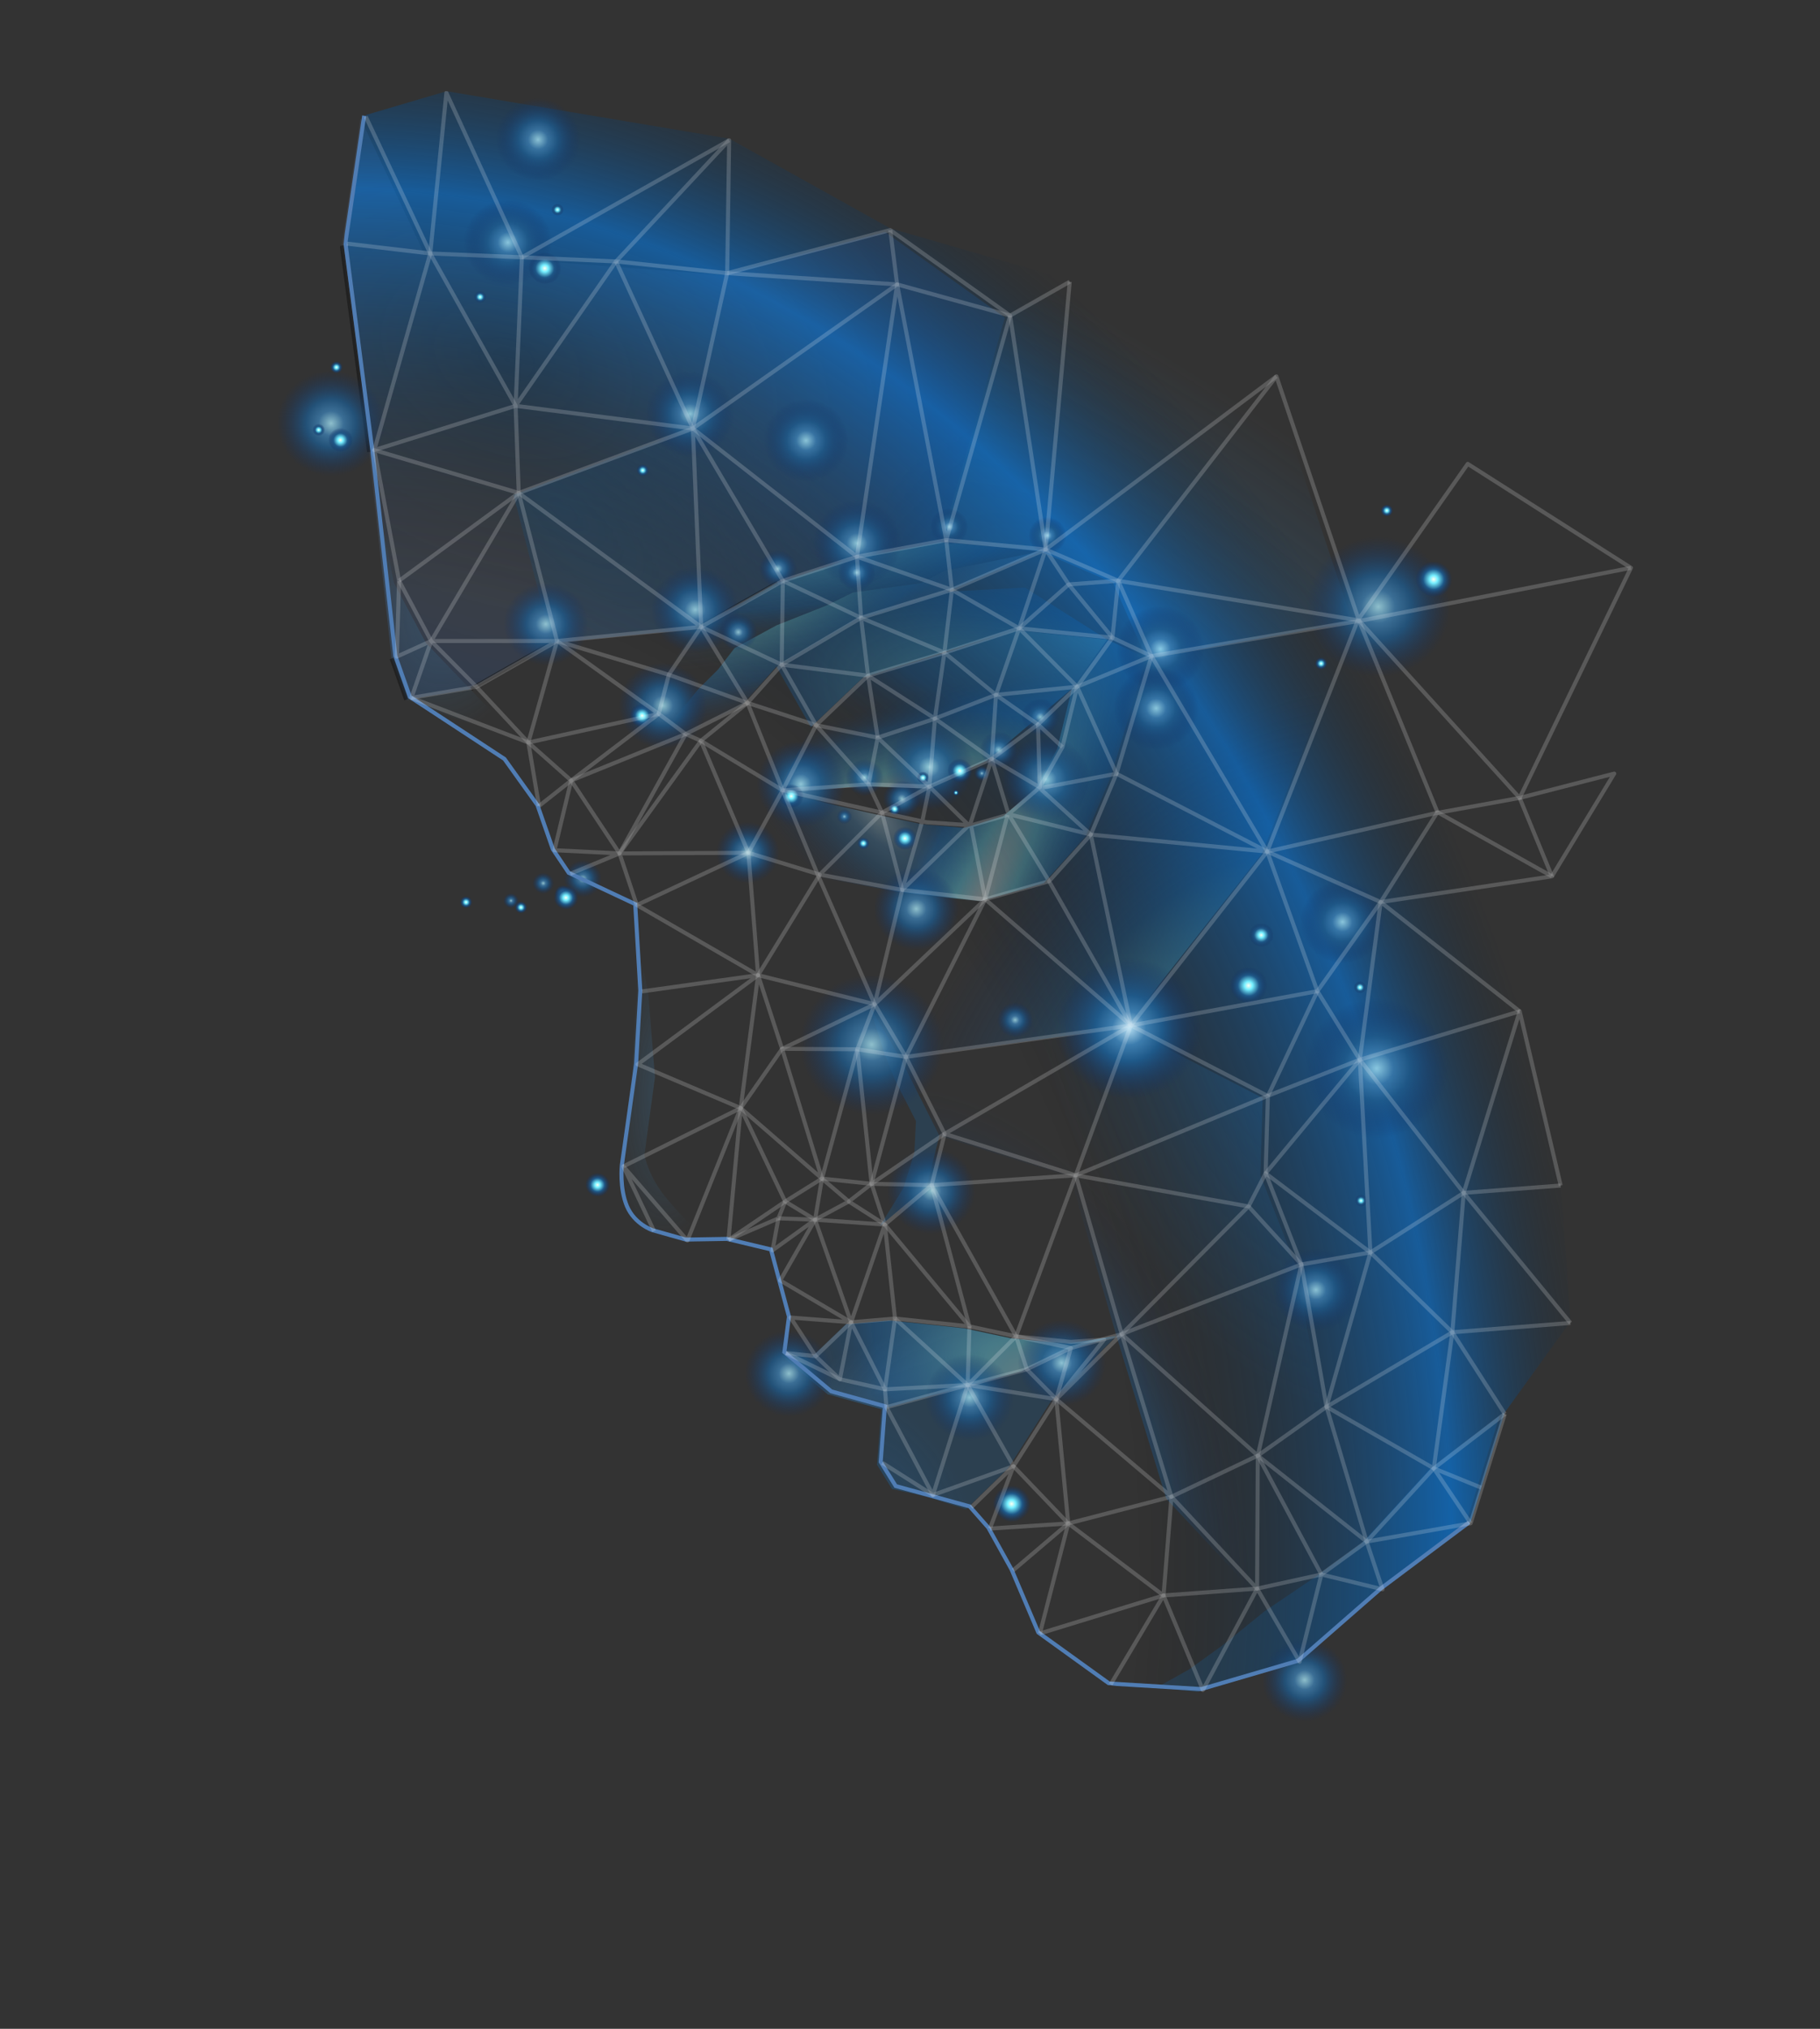 <svg xmlns="http://www.w3.org/2000/svg" width="875" height="975" viewBox="0 0 875 975" fill="none"><rect x="0" y="0" width="875" height="975" fill="#333333" stroke="none"/><g clip-path="url(#clip0)"><g opacity="0.586"><path opacity="0.586" d="M433.005 508.854L541.178 493.739L607.04 527.658L605.96 564.798L623.155 608.575L635.229 677.013L602.186 700.468L601.868 764.38L560.686 720.214L536.767 642.078L514.669 565.743L451.622 545.811L433.005 508.854Z" fill="url(#paint0_radial)"></path><path opacity="0.586" d="M173.322 56.97L164.313 118.013L177.435 217.227L188.277 316.484L195.286 336.277L226.578 331.001L265.284 308.978L334.589 302.195L373.844 280.065L409.479 268.474L452.41 260.496L483.113 152.592L425.496 111.481L347.093 132.205L248.387 124.576L204.342 122.738L173.322 56.97Z" fill="url(#paint1_radial)"></path><path opacity="0.586" d="M375.339 651.165L389.658 652.678L406.663 636.376L427.765 634.584L463.561 638.366L485.98 643.147L512.241 645.821L536.767 642.078L505.312 673.342L484.731 705.555L464.428 725.327L446.016 719.381L428.865 715.537L421.647 703.916L423.667 677.184L397.878 670.035L375.339 651.165Z" fill="#1F5989"></path><path opacity="0.586" d="M422.883 589.427L445.395 570.49L451.622 545.811L433.005 508.854L417.983 483.539L425.506 507.057L430.224 518.93L440.356 538.77L439.595 554.046L434.408 570.845L422.883 589.427Z" fill="#1F5989"></path><path opacity="0.586" d="M327.965 597.094C327.965 597.094 317.032 595.374 311.951 592.587C308.575 590.734 295.765 586.333 297.19 561.467C304.631 534.1 304.077 512.428 304.077 512.428L306.074 477.375L303.633 435.882L311.699 477.97L313.909 505.504L314.911 517.554L309.804 555.121C309.804 555.121 311.828 565.573 320.159 575.553C328.489 585.534 332.41 588.792 332.41 588.792L347.706 596.767L327.965 597.094Z" fill="url(#paint2_radial)"></path><path opacity="0.586" d="M375.339 651.165L389.658 652.678L406.663 636.376L427.765 634.584L463.561 638.366L485.98 643.147L512.241 645.821L536.767 642.078L512.334 648.747L491.145 658.976L462.697 666.527L423.667 677.184L397.878 670.035L375.339 651.165Z" fill="url(#paint3_radial)"></path><path opacity="0.586" d="M464.428 725.327L446.016 719.381L428.865 715.537L421.647 703.916L423.667 677.184L462.697 666.527L491.145 658.976L512.334 648.747L536.767 642.078L505.312 673.342L484.731 705.555L464.428 725.327Z" fill="url(#paint4_radial)"></path><path opacity="0.586" d="M575.807 813.106L555.759 811.171L571.509 802.396L587.612 790.825L608.061 774.285L632.749 757.589L654.527 741.791L686.8 706.592L720.933 680.437L704.521 732.997L662.159 764.718L622.286 799.516L575.807 813.106Z" fill="#1F5989"></path><path opacity="0.586" d="M177.434 217.227L188.276 316.484L195.285 336.278L251.499 357.765L204.772 308.991L189.333 280.012L177.434 217.227Z" fill="url(#paint5_radial)"></path><path opacity="0.586" d="M314.192 344.005L319.025 325.178L334.588 302.195L373.842 280.066L409.477 268.474L452.409 260.496L500.192 264.995L454.076 274.323L442.646 280.225L410.034 284.742L397.73 290.836L373.391 300.493L353.181 311.44L345.272 321.695L335.735 331.209L320.407 349.781L314.192 344.005Z" fill="url(#paint6_radial)"></path><path opacity="0.586" d="M373.747 380.734L415.072 377.861L444.317 378.94L474.279 365.616L515.345 330.943L532.31 307.399L487.46 302.875L451.522 314.548L414.814 325.629L389.833 349.437L373.747 380.734Z" fill="url(#paint7_radial)"></path><path opacity="0.586" d="M327.136 353.69L356.868 338.734L373.288 320.36L411.46 297.849L455.113 284.363L500.192 264.995L454.076 274.323L442.646 280.225L410.033 284.742L397.73 290.836L373.39 300.493L353.18 311.44L345.272 321.695L335.735 331.209L320.407 349.781L327.136 353.69Z" fill="url(#paint8_radial)"></path><path opacity="0.586" d="M532.311 307.399L551.086 316.219L534.254 372.757L521.912 402.018L501.848 424.431L471.142 433.104L431.236 428.604L391.589 421.228L357.302 410.769L373.747 380.734L421.51 391.46L442.908 396.084L463.632 397.872L482.329 392.206L497.323 379.714L508.258 359.956L515.345 330.944L532.311 307.399Z" fill="url(#paint9_radial)"></path><path opacity="0.586" d="M334.588 302.195L265.283 308.978L246.877 237.83L330.584 206.858L428.793 137.603L483.112 152.592L511.777 136.316L500.193 264.995L452.409 260.497L409.478 268.474L373.843 280.066L334.588 302.195Z" fill="url(#paint10_radial)"></path><path opacity="0.586" d="M535.09 280.038L650.811 299.089L606.714 410.173L541.178 493.739L433.005 508.854L471.142 433.105L501.848 424.432L521.912 402.018L534.253 372.757L551.085 316.22L535.09 280.038Z" fill="url(#paint11_radial)"></path><path opacity="0.586" d="M373.747 380.734L415.072 377.861L444.317 378.94L474.279 365.616L515.345 330.943L532.31 307.399L487.46 302.875L451.522 314.548L414.814 325.629L389.833 349.437L373.747 380.734Z" fill="url(#paint12_radial)"></path><path opacity="0.586" d="M164.312 118.013L177.433 217.227" stroke="black" stroke-width="1.933"></path><path opacity="0.586" d="M188.276 316.484L195.285 336.277" stroke="black" stroke-width="1.933"></path><path opacity="0.586" d="M226.576 331.001L265.283 308.978" stroke="black" stroke-width="1.933"></path><path opacity="0.586" d="M334.588 302.195L373.843 280.066" stroke="black" stroke-width="1.933"></path><path opacity="0.586" d="M173.322 56.97L164.313 118.013L177.435 217.227L188.277 316.484L195.286 336.277L226.578 331.001L265.284 308.978L334.589 302.195L373.844 280.065L409.479 268.474L452.41 260.496L483.113 152.592L425.496 111.481L347.093 132.205L248.387 124.576L204.342 122.738L173.322 56.97Z" fill="url(#paint13_radial)"></path><path opacity="0.586" d="M483.111 152.592L452.409 260.497L500.192 264.995L535.09 280.039L551.085 316.22L650.248 299.03L611.134 181.803L511.776 136.316L483.111 152.592Z" fill="url(#paint14_radial)"></path><path opacity="0.586" d="M314.192 344.005L319.025 325.178L334.588 302.195L373.842 280.066L409.477 268.474L452.409 260.496L500.192 264.995L454.076 274.323L442.646 280.225L410.034 284.742L397.73 290.836L373.391 300.493L353.181 311.44L345.272 321.695L335.735 331.209L320.407 349.781L314.192 344.005Z" fill="url(#paint15_radial)"></path><path opacity="0.586" d="M327.136 353.69L356.868 338.734L373.288 320.36L411.46 297.849L455.113 284.363L500.192 264.995L454.076 274.323L442.646 280.225L410.033 284.742L397.73 290.836L373.39 300.493L353.18 311.44L345.272 321.695L335.735 331.209L320.407 349.781L327.136 353.69Z" fill="url(#paint16_radial)"></path><path opacity="0.586" d="M373.289 320.36L389.833 349.437L414.814 325.63L487.461 302.876L532.311 307.399L492.753 282.391L455.114 284.363L411.461 297.849L373.289 320.36Z" fill="url(#paint17_radial)"></path><path opacity="0.586" d="M532.311 307.399L551.086 316.219L534.254 372.757L521.912 402.018L501.848 424.431L471.142 433.104L431.236 428.604L391.589 421.228L357.302 410.769L373.747 380.734L421.51 391.46L442.908 396.084L463.632 397.872L482.329 392.206L497.323 379.714L508.258 359.956L515.345 330.944L532.311 307.399Z" fill="url(#paint18_radial)"></path><path opacity="0.586" d="M375.339 651.165L389.658 652.678L406.663 636.376L427.765 634.584L463.561 638.366L485.98 643.147L512.241 645.821L536.767 642.078L512.334 648.747L491.145 658.976L462.697 666.527L423.667 677.184L397.878 670.035L375.339 651.165Z" fill="url(#paint19_radial)"></path><path opacity="0.586" d="M433.005 508.854L541.178 493.739L607.04 527.658L605.96 564.798L623.155 608.575L635.229 677.013L602.186 700.468L601.868 764.38L560.686 720.214L536.767 642.078L514.669 565.743L451.622 545.811L433.005 508.854Z" fill="url(#paint20_radial)"></path></g></g><g style="mix-blend-mode:lighten" clip-path="url(#clip1)"><path d="M707.113 731.284L664.75 763.004L624.878 797.803L578.399 811.392L534.04 808.717L500.031 784.211L487.147 753.893L475.997 733.812L467.02 723.614L431.456 713.824L424.238 702.203L426.258 675.47L400.47 668.322L377.931 649.452L380.135 632.391L371.481 600.107L350.297 595.054L330.556 595.381L314.543 590.874C314.543 590.874 305.899 587.985 302.261 579.354C298.622 570.722 299.781 559.754 299.781 559.754L306.669 510.715L308.666 475.663L306.224 434.169L274.256 419.132L266.637 407.805L259.214 386.546L243.354 364.395L197.876 334.564L190.867 314.77L179.906 216.638L166.903 116.3L175.912 55.257L214.686 43.822L350.625 66.629L428.086 109.768L514.368 134.603L613.726 180.089L705.715 222.139L784.18 272.098L776.145 370.989L746.198 420.364L730.695 485.231L750.404 568.955L755.089 635.004L723.524 678.724L707.113 731.284Z" fill="url(#paint21_radial)"></path></g><g style="mix-blend-mode:lighten" clip-path="url(#clip2)"><path opacity="0.8" d="M659.134 324.996C678.069 326.996 695 313.655 696.95 295.197C698.9 276.739 685.131 260.154 666.196 258.153C647.26 256.153 630.329 269.494 628.379 287.952C626.429 306.41 640.198 322.995 659.134 324.996Z" fill="url(#paint22_radial)"></path><path opacity="0.8" d="M357.919 424.418C366.236 425.297 373.673 419.437 374.529 411.33C375.386 403.222 369.338 395.937 361.021 395.059C352.704 394.18 345.267 400.04 344.41 408.147C343.554 416.255 349.602 423.54 357.919 424.418Z" fill="url(#paint23_radial)"></path><path opacity="0.8" d="M625.129 827.101C636.321 828.283 646.328 820.398 647.481 809.488C648.633 798.578 640.495 788.775 629.303 787.593C618.11 786.41 608.103 794.296 606.95 805.206C605.798 816.116 613.936 825.918 625.129 827.101Z" fill="url(#paint24_radial)"></path><path opacity="0.8" d="M156.493 228.636C170.753 230.143 183.504 220.095 184.973 206.195C186.441 192.295 176.072 179.805 161.812 178.298C147.552 176.791 134.801 186.839 133.333 200.739C131.864 214.64 142.233 227.13 156.493 228.636Z" fill="url(#paint25_radial)"></path><path opacity="0.8" d="M658.315 546.867C677.251 548.867 694.182 535.525 696.132 517.067C698.082 498.609 684.313 482.024 665.377 480.024C646.442 478.023 629.511 491.365 627.561 509.823C625.611 528.281 639.38 544.866 658.315 546.867Z" fill="url(#paint26_radial)"></path><path opacity="0.8" d="M415.529 535.402C434.464 537.402 451.395 524.061 453.345 505.603C455.295 487.145 441.526 470.559 422.591 468.559C403.655 466.558 386.724 479.9 384.774 498.358C382.824 516.816 396.593 533.401 415.529 535.402Z" fill="url(#paint27_radial)"></path><path opacity="0.8" d="M382.851 397.423C394.513 398.655 404.94 390.438 406.141 379.07C407.343 367.702 398.862 357.487 387.2 356.255C375.538 355.023 365.11 363.24 363.909 374.608C362.708 385.976 371.188 396.191 382.851 397.423Z" fill="url(#paint28_radial)"></path><path opacity="0.8" d="M500.798 395.177C512.46 396.409 522.888 388.192 524.089 376.824C525.29 365.456 516.809 355.241 505.147 354.009C493.485 352.777 483.058 360.994 481.856 372.362C480.655 383.73 489.136 393.945 500.798 395.177Z" fill="url(#paint29_radial)"></path><path opacity="0.8" d="M444.562 389.192C456.225 390.424 466.652 382.207 467.853 370.839C469.054 359.471 460.574 349.257 448.912 348.025C437.25 346.792 426.822 355.009 425.621 366.377C424.42 377.745 432.9 387.96 444.562 389.192Z" fill="url(#paint30_radial)"></path><path opacity="0.8" d="M316.539 359.735C328.201 360.968 338.629 352.751 339.83 341.383C341.031 330.015 332.55 319.8 320.888 318.568C309.226 317.336 298.798 325.553 297.597 336.921C296.396 348.289 304.877 358.503 316.539 359.735Z" fill="url(#paint31_radial)"></path><path opacity="0.8" d="M332.048 313.582C343.71 314.814 354.138 306.597 355.339 295.229C356.54 283.861 348.059 273.646 336.397 272.414C324.735 271.182 314.307 279.399 313.106 290.767C311.905 302.135 320.386 312.35 332.048 313.582Z" fill="url(#paint32_radial)"></path><path opacity="0.8" d="M409.847 281.679C421.509 282.911 431.937 274.694 433.138 263.326C434.339 251.958 425.858 241.744 414.196 240.512C402.534 239.279 392.106 247.496 390.905 258.864C389.704 270.233 398.185 280.447 409.847 281.679Z" fill="url(#paint33_radial)"></path><path opacity="0.8" d="M555.698 332.49C567.36 333.722 577.787 325.505 578.988 314.137C580.189 302.769 571.709 292.555 560.047 291.322C548.385 290.09 537.957 298.307 536.756 309.675C535.555 321.043 544.035 331.258 555.698 332.49Z" fill="url(#paint34_radial)"></path><path opacity="0.8" d="M242.005 137.091C253.667 138.323 264.095 130.106 265.296 118.738C266.497 107.369 258.017 97.155 246.355 95.923C234.692 94.691 224.265 102.908 223.064 114.276C221.863 125.644 230.343 135.858 242.005 137.091Z" fill="url(#paint35_radial)"></path><path opacity="0.8" d="M329.582 219.507C341.244 220.739 351.672 212.522 352.873 201.154C354.074 189.786 345.594 179.572 333.932 178.339C322.269 177.107 311.842 185.324 310.641 196.692C309.44 208.06 317.92 218.275 329.582 219.507Z" fill="url(#paint36_radial)"></path><path opacity="0.8" d="M445.492 592.85C457.155 594.082 467.582 585.865 468.783 574.497C469.984 563.129 461.504 552.915 449.842 551.682C438.18 550.45 427.752 558.667 426.551 570.035C425.35 581.403 433.83 591.618 445.492 592.85Z" fill="url(#paint37_radial)"></path><path opacity="0.8" d="M463.945 692.154C475.608 693.386 486.035 685.169 487.236 673.801C488.437 662.433 479.957 652.218 468.295 650.986C456.633 649.754 446.205 657.971 445.004 669.339C443.803 680.707 452.283 690.922 463.945 692.154Z" fill="url(#paint38_radial)"></path><path opacity="0.8" d="M508.226 675.591C519.888 676.823 530.316 668.606 531.517 657.238C532.718 645.87 524.237 635.656 512.575 634.424C500.913 633.191 490.485 641.408 489.284 652.776C488.083 664.144 496.564 674.359 508.226 675.591Z" fill="url(#paint39_radial)"></path><path opacity="0.8" d="M377.149 680.623C388.811 681.855 399.239 673.639 400.44 662.271C401.641 650.903 393.16 640.688 381.498 639.456C369.836 638.224 359.408 646.441 358.207 657.809C357.006 669.177 365.487 679.391 377.149 680.623Z" fill="url(#paint40_radial)"></path><path opacity="0.8" d="M455.446 262.008C460.446 262.537 464.916 259.014 465.431 254.14C465.946 249.267 462.311 244.888 457.311 244.36C452.311 243.831 447.841 247.354 447.326 252.228C446.811 257.101 450.447 261.48 455.446 262.008Z" fill="url(#paint41_radial)"></path><path opacity="0.8" d="M373.128 282.099C378.127 282.627 382.598 279.104 383.113 274.231C383.628 269.357 379.992 264.978 374.992 264.45C369.993 263.922 365.522 267.444 365.007 272.318C364.492 277.192 368.128 281.571 373.128 282.099Z" fill="url(#paint42_radial)"></path><path opacity="0.8" d="M260.649 429.511C263.5 429.812 266.049 427.804 266.343 425.025C266.636 422.246 264.563 419.749 261.712 419.448C258.862 419.147 256.313 421.155 256.019 423.934C255.725 426.713 257.798 429.21 260.649 429.511Z" fill="url(#paint43_radial)"></path><path opacity="0.8" d="M245.298 436.444C247.332 436.659 249.15 435.226 249.36 433.243C249.569 431.261 248.09 429.479 246.056 429.264C244.022 429.049 242.204 430.482 241.994 432.465C241.785 434.448 243.264 436.229 245.298 436.444Z" fill="url(#paint44_radial)"></path><path opacity="0.8" d="M279.273 431.141C284.273 431.669 288.744 428.147 289.259 423.273C289.773 418.399 286.138 414.021 281.138 413.492C276.138 412.964 271.668 416.487 271.153 421.36C270.638 426.234 274.274 430.613 279.273 431.141Z" fill="url(#paint45_radial)"></path><path opacity="0.8" d="M414.737 382.454C419.736 382.982 424.207 379.459 424.722 374.586C425.237 369.712 421.601 365.333 416.601 364.805C411.602 364.277 407.131 367.799 406.616 372.673C406.101 377.547 409.737 381.925 414.737 382.454Z" fill="url(#paint46_radial)"></path><path opacity="0.8" d="M479.203 369.238C484.203 369.767 488.673 366.244 489.188 361.37C489.703 356.497 486.067 352.118 481.067 351.59C476.068 351.061 471.597 354.584 471.082 359.458C470.567 364.331 474.203 368.71 479.203 369.238Z" fill="url(#paint47_radial)"></path><path opacity="0.8" d="M499.22 353.413C504.22 353.941 508.69 350.419 509.205 345.545C509.72 340.671 506.085 336.292 501.085 335.764C496.085 335.236 491.615 338.759 491.1 343.632C490.585 348.506 494.221 352.885 499.22 353.413Z" fill="url(#paint48_radial)"></path><path opacity="0.8" d="M354.03 312.624C359.03 313.152 363.5 309.63 364.015 304.756C364.53 299.882 360.894 295.503 355.895 294.975C350.895 294.447 346.425 297.969 345.91 302.843C345.395 307.717 349.03 312.096 354.03 312.624Z" fill="url(#paint49_radial)"></path><path opacity="0.8" d="M410.936 284.008C415.936 284.536 420.406 281.013 420.921 276.139C421.436 271.266 417.8 266.887 412.8 266.358C407.801 265.83 403.33 269.353 402.815 274.226C402.3 279.1 405.936 283.479 410.936 284.008Z" fill="url(#paint50_radial)"></path><path opacity="0.8" d="M502.624 266.158C507.624 266.686 512.094 263.163 512.609 258.29C513.124 253.416 509.488 249.037 504.489 248.509C499.489 247.981 495.018 251.503 494.503 256.377C493.989 261.25 497.624 265.629 502.624 266.158Z" fill="url(#paint51_radial)"></path><path opacity="0.8" d="M432.659 392.691C437.659 393.22 442.129 389.697 442.644 384.823C443.159 379.949 439.524 375.571 434.524 375.042C429.524 374.514 425.054 378.037 424.539 382.91C424.024 387.784 427.66 392.163 432.659 392.691Z" fill="url(#paint52_radial)"></path><path opacity="0.8" d="M270.074 432.571C272.108 432.786 273.927 431.353 274.136 429.37C274.345 427.388 272.866 425.606 270.833 425.391C268.799 425.176 266.98 426.609 266.77 428.592C266.561 430.575 268.04 432.356 270.074 432.571Z" fill="url(#paint53_radial)"></path><path opacity="0.8" d="M405.577 396.011C407.611 396.225 409.429 394.792 409.639 392.81C409.848 390.827 408.369 389.045 406.335 388.831C404.301 388.616 402.483 390.049 402.273 392.031C402.064 394.014 403.543 395.796 405.577 396.011Z" fill="url(#paint54_radial)"></path><path opacity="0.8" d="M471.676 375.249C473.71 375.464 475.529 374.031 475.738 372.049C475.948 370.066 474.469 368.284 472.435 368.069C470.401 367.855 468.582 369.288 468.373 371.27C468.163 373.253 469.642 375.035 471.676 375.249Z" fill="url(#paint55_radial)"></path><path opacity="0.8" d="M643.339 462.829C654.532 464.012 664.539 456.126 665.692 445.216C666.844 434.306 658.706 424.503 647.513 423.32C636.321 422.138 626.314 430.024 625.161 440.934C624.009 451.844 632.147 461.647 643.339 462.829Z" fill="url(#paint56_radial)"></path><path opacity="0.8" d="M385.431 231.431C396.623 232.614 406.631 224.728 407.783 213.818C408.936 202.908 400.797 193.105 389.605 191.923C378.413 190.74 368.406 198.626 367.253 209.536C366.1 220.446 374.239 230.249 385.431 231.431Z" fill="url(#paint57_radial)"></path><path opacity="0.8" d="M256.578 86.832C267.77 88.014 277.777 80.129 278.93 69.219C280.082 58.309 271.944 48.506 260.752 47.323C249.56 46.141 239.552 54.027 238.4 64.937C237.247 75.847 245.386 85.65 256.578 86.832Z" fill="url(#paint58_radial)"></path><path opacity="0.8" d="M260.328 319.699C271.521 320.881 281.528 312.996 282.681 302.086C283.833 291.176 275.695 281.373 264.502 280.19C253.31 279.008 243.303 286.894 242.15 297.804C240.998 308.713 249.136 318.516 260.328 319.699Z" fill="url(#paint59_radial)"></path><path opacity="0.8" d="M553.769 360.141C564.961 361.324 574.969 353.438 576.121 342.528C577.274 331.618 569.135 321.815 557.943 320.633C546.751 319.45 536.744 327.336 535.591 338.246C534.438 349.156 542.577 358.959 553.769 360.141Z" fill="url(#paint60_radial)"></path><path opacity="0.8" d="M438.442 456.522C449.634 457.705 459.641 449.819 460.794 438.909C461.947 427.999 453.808 418.196 442.616 417.014C431.424 415.831 421.416 423.717 420.264 434.627C419.111 445.537 427.25 455.34 438.442 456.522Z" fill="url(#paint61_radial)"></path><path opacity="0.8" d="M487.166 498.536C491.906 499.037 496.143 495.698 496.631 491.078C497.12 486.458 493.673 482.306 488.934 481.806C484.194 481.305 479.956 484.644 479.468 489.264C478.98 493.884 482.427 498.035 487.166 498.536Z" fill="url(#paint62_radial)"></path><path opacity="0.8" d="M630.564 639.667C641.757 640.85 651.764 632.964 652.917 622.054C654.069 611.144 645.931 601.341 634.738 600.159C623.546 598.976 613.539 606.862 612.386 617.772C611.234 628.682 619.372 638.485 630.564 639.667Z" fill="url(#paint63_radial)"></path></g><g style="mix-blend-mode:lighten" clip-path="url(#clip3)"><path d="M539.22 527.948C558.314 529.966 575.389 516.495 577.358 497.861C579.326 479.227 565.444 462.486 546.349 460.469C527.255 458.451 510.181 471.922 508.212 490.556C506.243 509.19 520.126 525.931 539.22 527.948Z" fill="url(#paint64_radial)"></path><path d="M434.696 408.274C437.879 408.61 440.725 406.365 441.053 403.259C441.381 400.153 439.067 397.363 435.885 397.027C432.702 396.691 429.857 398.936 429.528 402.041C429.2 405.147 431.514 407.937 434.696 408.274Z" fill="url(#paint65_radial)"></path><path d="M414.922 408.077C416.57 408.251 418.045 407.088 418.215 405.479C418.385 403.87 417.186 402.425 415.537 402.251C413.889 402.076 412.414 403.24 412.244 404.849C412.074 406.457 413.273 407.903 414.922 408.077Z" fill="url(#paint66_radial)"></path><path d="M443.592 376.493C445.241 376.667 446.715 375.504 446.885 373.895C447.055 372.286 445.856 370.841 444.207 370.666C442.559 370.492 441.084 371.655 440.915 373.264C440.745 374.873 441.943 376.319 443.592 376.493Z" fill="url(#paint67_radial)"></path><path d="M429.935 391.579C431.584 391.754 433.058 390.59 433.228 388.982C433.398 387.373 432.199 385.927 430.551 385.753C428.902 385.579 427.428 386.742 427.258 388.351C427.088 389.96 428.287 391.405 429.935 391.579Z" fill="url(#paint68_radial)"></path><path d="M459.503 382.343C460.318 382.43 461.047 381.854 461.132 381.059C461.216 380.263 460.623 379.548 459.808 379.462C458.992 379.376 458.263 379.951 458.179 380.747C458.095 381.543 458.688 382.257 459.503 382.343Z" fill="url(#paint69_radial)"></path><path d="M250.287 438.856C251.935 439.03 253.41 437.867 253.58 436.258C253.75 434.649 252.551 433.204 250.902 433.029C249.254 432.855 247.779 434.018 247.609 435.627C247.439 437.236 248.638 438.682 250.287 438.856Z" fill="url(#paint70_radial)"></path><path d="M271.695 436.936C274.971 437.282 277.9 434.971 278.237 431.775C278.575 428.578 276.194 425.707 272.918 425.361C269.643 425.015 266.714 427.325 266.376 430.522C266.038 433.718 268.42 436.59 271.695 436.936Z" fill="url(#paint71_radial)"></path><path d="M163.291 217.004C166.566 217.35 169.495 215.04 169.833 211.843C170.171 208.647 167.789 205.775 164.514 205.429C161.239 205.083 158.31 207.394 157.972 210.59C157.634 213.787 160.016 216.658 163.291 217.004Z" fill="url(#paint72_radial)"></path><path d="M461.006 375.928C464.281 376.274 467.21 373.963 467.548 370.767C467.886 367.57 465.504 364.699 462.229 364.353C458.953 364.006 456.024 366.317 455.687 369.514C455.349 372.71 457.73 375.582 461.006 375.928Z" fill="url(#paint73_radial)"></path><path d="M286.897 574.947C290.172 575.293 293.101 572.982 293.439 569.786C293.776 566.589 291.395 563.717 288.119 563.371C284.844 563.025 281.915 565.336 281.577 568.533C281.24 571.729 283.621 574.601 286.897 574.947Z" fill="url(#paint74_radial)"></path><path d="M223.876 436.357C225.525 436.531 226.999 435.368 227.169 433.759C227.339 432.15 226.14 430.705 224.491 430.531C222.843 430.356 221.368 431.52 221.198 433.129C221.028 434.737 222.227 436.183 223.876 436.357Z" fill="url(#paint75_radial)"></path><path d="M599.675 482.017C604.657 482.543 609.113 479.029 609.627 474.166C610.14 469.304 606.518 464.935 601.535 464.409C596.553 463.883 592.097 467.398 591.584 472.26C591.07 477.122 594.693 481.491 599.675 482.017Z" fill="url(#paint76_radial)"></path><path d="M485.749 731.119C490.731 731.646 495.187 728.131 495.7 723.268C496.214 718.406 492.592 714.038 487.609 713.511C482.627 712.985 478.171 716.5 477.658 721.362C477.144 726.225 480.766 730.593 485.749 731.119Z" fill="url(#paint77_radial)"></path><path d="M380.04 388.153C383.316 388.499 386.245 386.188 386.582 382.991C386.92 379.795 384.539 376.923 381.263 376.577C377.988 376.231 375.059 378.542 374.721 381.738C374.383 384.935 376.765 387.807 380.04 388.153Z" fill="url(#paint78_radial)"></path><path d="M308.32 349.407C311.596 349.753 314.525 347.442 314.862 344.246C315.2 341.049 312.819 338.178 309.543 337.832C306.268 337.485 303.339 339.796 303.001 342.993C302.663 346.189 305.045 349.061 308.32 349.407Z" fill="url(#paint79_radial)"></path><path d="M653.652 477.302C655.301 477.476 656.775 476.313 656.945 474.704C657.115 473.095 655.916 471.649 654.268 471.475C652.619 471.301 651.144 472.464 650.974 474.073C650.805 475.682 652.003 477.128 653.652 477.302Z" fill="url(#paint80_radial)"></path><path d="M605.982 454.92C609.257 455.266 612.186 452.955 612.524 449.759C612.862 446.562 610.48 443.69 607.205 443.344C603.929 442.998 601 445.309 600.663 448.506C600.325 451.702 602.707 454.574 605.982 454.92Z" fill="url(#paint81_radial)"></path><path d="M654.14 579.806C655.789 579.98 657.263 578.817 657.433 577.208C657.603 575.599 656.404 574.154 654.756 573.98C653.107 573.805 651.633 574.969 651.463 576.578C651.293 578.186 652.491 579.632 654.14 579.806Z" fill="url(#paint82_radial)"></path><path d="M634.954 321.648C636.602 321.822 638.077 320.659 638.247 319.05C638.417 317.441 637.218 315.995 635.569 315.821C633.92 315.647 632.446 316.81 632.276 318.419C632.106 320.028 633.305 321.474 634.954 321.648Z" fill="url(#paint83_radial)"></path><path d="M688.684 286.676C693.586 287.194 697.969 283.736 698.475 278.952C698.98 274.168 695.416 269.87 690.514 269.352C685.612 268.834 681.228 272.292 680.723 277.076C680.217 281.86 683.781 286.158 688.684 286.676Z" fill="url(#paint84_radial)"></path><path d="M666.545 248.146C668.194 248.32 669.668 247.157 669.838 245.548C670.008 243.939 668.809 242.493 667.161 242.319C665.512 242.145 664.037 243.308 663.868 244.917C663.698 246.526 664.896 247.972 666.545 248.146Z" fill="url(#paint85_radial)"></path><path d="M308.812 228.817C310.461 228.991 311.935 227.828 312.105 226.219C312.275 224.61 311.076 223.165 309.428 222.99C307.779 222.816 306.305 223.979 306.135 225.588C305.965 227.197 307.163 228.643 308.812 228.817Z" fill="url(#paint86_radial)"></path><path d="M230.648 145.506C232.297 145.681 233.771 144.517 233.941 142.909C234.111 141.3 232.912 139.854 231.264 139.68C229.615 139.506 228.141 140.669 227.971 142.278C227.801 143.887 228.999 145.332 230.648 145.506Z" fill="url(#paint87_radial)"></path><path d="M261.401 136.326C265.761 136.786 269.66 133.71 270.109 129.456C270.559 125.201 267.389 121.378 263.029 120.918C258.669 120.457 254.77 123.533 254.321 127.788C253.871 132.042 257.041 135.865 261.401 136.326Z" fill="url(#paint88_radial)"></path><path d="M267.84 103.57C269.489 103.745 270.963 102.581 271.133 100.973C271.303 99.364 270.104 97.918 268.455 97.744C266.807 97.57 265.332 98.733 265.162 100.342C264.992 101.951 266.191 103.396 267.84 103.57Z" fill="url(#paint89_radial)"></path><path d="M161.555 179.307C163.204 179.481 164.678 178.318 164.848 176.709C165.018 175.1 163.819 173.655 162.171 173.48C160.522 173.306 159.048 174.469 158.878 176.078C158.708 177.687 159.906 179.133 161.555 179.307Z" fill="url(#paint90_radial)"></path><path d="M153.017 209.379C154.666 209.553 156.14 208.39 156.31 206.781C156.48 205.172 155.282 203.727 153.633 203.553C151.984 203.378 150.51 204.542 150.34 206.15C150.17 207.759 151.369 209.205 153.017 209.379Z" fill="url(#paint91_radial)"></path></g><g clip-path="url(#clip4)"><path d="M706.284 731.623L663.922 763.343L624.05 798.142L577.57 811.731L533.211 809.056L499.203 784.55L486.319 754.232L475.168 734.151L466.191 723.953L430.628 714.163L423.41 702.542L425.43 675.809L399.641 668.661L377.102 649.79L379.307 632.73L370.652 600.446L349.469 595.392L329.728 595.72L313.714 591.213C313.714 591.213 305.07 588.324 301.432 579.693C297.794 571.061 298.953 560.093 298.953 560.093L305.84 511.054L307.837 476.002L305.396 434.508L273.427 419.471L265.808 408.144L258.385 386.885L242.525 364.734L197.048 334.903L190.039 315.109L179.078 216.977L166.075 116.639L175.083 55.596" stroke="#507DB4" stroke-width="1.933"></path></g><g opacity="0.5" clip-path="url(#clip5)"><path opacity="0.37" d="M723.451 679.514L689.318 705.669L657.045 740.868L635.267 756.665L604.386 763.457L559.397 766.747L499.958 785" stroke="white" stroke-width="1.936" stroke-linejoin="round"></path><path opacity="0.37" d="M755.015 635.794L698.239 640.252L637.747 676.09L604.703 699.544L563.204 719.29L513.584 732.146L475.923 734.602" stroke="white" stroke-width="1.936" stroke-linejoin="round"></path><path opacity="0.37" d="M750.33 569.744L703.708 573.264L658.856 601.906L625.673 607.65L539.285 641.154L514.852 647.823L493.663 658.052L465.524 665.535L426.184 676.259" stroke="white" stroke-width="1.936" stroke-linejoin="round"></path><path opacity="0.37" d="M730.621 486.02L653.762 509.27L610.129 526.377L517.187 564.819L447.913 569.566L419.024 568.927L395.16 566.406L377.508 577.41L350.223 595.843" stroke="white" stroke-width="1.936" stroke-linejoin="round"></path><path opacity="0.37" d="M299.708 560.543L356.109 532.519L376.008 504.056L412.182 504.258L435.523 507.93L543.696 492.815L609.232 409.25L690.003 390.837L730.598 383.463L776.072 371.778L746.125 421.153" stroke="white" stroke-width="1.936" stroke-linejoin="round"></path><path opacity="0.37" d="M784.106 272.887L655.978 297.96L553.603 315.296L517.862 330.02L499.056 348.142L476.797 364.692L446.834 378.016L417.59 376.937L376.264 379.81L359.819 409.845L306.15 434.958" stroke="white" stroke-width="1.936" stroke-linejoin="round"></path><path opacity="0.37" d="M613.652 180.879L502.71 264.071L457.632 283.439L413.978 296.925L375.806 319.436L359.387 337.81L329.654 352.767L274.609 375.104L259.14 387.335" stroke="white" stroke-width="1.936" stroke-linejoin="round"></path><path opacity="0.37" d="M514.295 135.392L485.629 151.668L431.311 136.679L333.102 205.935L249.395 236.906L191.851 279.088" stroke="white" stroke-width="1.936" stroke-linejoin="round"></path><path opacity="0.37" d="M350.551 67.419L250.903 123.652L206.858 121.814L166.829 117.089" stroke="white" stroke-width="1.936" stroke-linejoin="round"></path><path opacity="0.37" d="M175.838 56.046L206.858 121.814L247.89 195.042L249.395 236.906L267.801 308.054L254.017 356.841L259.14 387.335" stroke="white" stroke-width="1.936" stroke-linejoin="round"></path><path opacity="0.37" d="M499.957 785L513.584 732.146L507.829 672.418L493.662 658.052L488.498 642.223L447.913 569.566L454.14 544.887L435.522 507.93L420.501 482.615L393.268 420.618L376.264 379.81L359.386 337.81L337.105 301.271L333.101 205.935L247.889 195.042L250.903 123.652L214.612 44.611L206.858 121.814L179.951 216.303L247.889 195.042L296.173 125.636L350.551 67.419L349.609 131.281L333.101 205.935L376.36 279.142L375.806 319.436L392.35 348.514L417.59 376.937L424.027 390.536L433.753 427.68L473.66 432.181L543.696 492.816L609.558 526.734L608.477 563.874L625.672 607.651L637.746 676.09L657.044 740.868L664.676 763.794L635.266 756.665L624.804 798.593L604.386 763.457L578.325 812.182L559.396 766.747L533.966 809.506" stroke="white" stroke-width="1.936" stroke-linejoin="round"></path><path opacity="0.37" d="M250.903 123.652L296.173 125.636L349.609 131.281L428.012 110.558L485.629 151.668L502.71 264.071L537.607 279.115L553.603 315.296L609.231 409.25L633.365 476.354L653.762 509.27L703.708 573.264L698.239 640.252L689.317 705.668L637.746 676.09L658.856 601.906L608.477 563.874L600.256 579.783L517.186 564.819L539.285 641.154L563.204 719.29L507.829 672.418" stroke="white" stroke-width="1.936" stroke-linejoin="round"></path><path opacity="0.37" d="M296.173 125.636L333.102 205.935L411.995 267.55L431.31 136.679L454.926 259.573L485.629 151.668" stroke="white" stroke-width="1.936" stroke-linejoin="round"></path><path opacity="0.37" d="M349.609 131.281L431.31 136.68L428.013 110.558" stroke="white" stroke-width="1.936" stroke-linejoin="round"></path><path opacity="0.37" d="M514.295 135.392L502.711 264.071L454.927 259.573L411.996 267.55L376.361 279.142L337.106 301.271L321.544 324.255L316.711 343.082L329.655 352.767L336.956 356.027L376.265 379.811L392.351 348.514L417.332 324.706L453.752 313.766L489.978 301.952L513.819 280.867L537.608 279.115L613.653 180.879L653.329 298.166L730.598 383.463L784.107 272.887L705.641 222.928L652.766 298.106L609.232 409.25L663.772 433.497L691.085 390.313L746.125 421.153" stroke="white" stroke-width="1.936" stroke-linejoin="round"></path><path opacity="0.37" d="M249.394 236.906L207.289 308.067L267.8 308.054L337.105 301.271L249.394 236.906L179.951 216.303L191.85 279.088L190.793 315.56L207.289 308.067L197.802 335.354L229.094 330.077L267.8 308.054L321.543 324.254L359.386 337.81L392.35 348.513L421.974 354.476L447.81 345.945L478.839 333.941L517.862 330.02L534.828 306.475L537.607 279.114L653.328 298.165L691.085 390.313" stroke="white" stroke-width="1.936" stroke-linejoin="round"></path><path opacity="0.37" d="M730.597 383.463L746.124 421.153L663.771 433.497L633.365 476.354L543.695 492.816L454.14 544.887L517.186 564.819L543.696 492.815L524.429 401.095L609.231 409.249L536.771 371.833" stroke="white" stroke-width="1.936" stroke-linejoin="round"></path><path opacity="0.37" d="M730.621 486.02L663.772 433.497L653.762 509.27L658.856 601.906L698.239 640.252L723.45 679.513" stroke="white" stroke-width="1.936" stroke-linejoin="round"></path><path opacity="0.37" d="M755.015 635.794L703.708 573.264L730.621 486.02L750.33 569.744" stroke="white" stroke-width="1.936" stroke-linejoin="round"></path><path opacity="0.37" d="M487.073 754.682L513.585 732.146L559.397 766.747L563.204 719.29L604.386 763.457L604.703 699.544L657.044 740.868L707.039 732.073L723.451 679.514" stroke="white" stroke-width="1.936" stroke-linejoin="round"></path><path opacity="0.37" d="M712.07 714.909L689.318 705.668L707.039 732.073" stroke="white" stroke-width="1.936" stroke-linejoin="round"></path><path opacity="0.37" d="M635.266 756.664L604.703 699.544L625.672 607.65L600.256 579.783L539.284 641.154L604.703 699.544" stroke="white" stroke-width="1.936" stroke-linejoin="round"></path><path opacity="0.37" d="M608.478 563.874L653.763 509.27" stroke="white" stroke-width="1.936" stroke-linejoin="round"></path><path opacity="0.37" d="M609.558 526.734L633.365 476.354" stroke="white" stroke-width="1.936" stroke-linejoin="round"></path><path opacity="0.37" d="M543.696 492.815L504.366 423.508L524.429 401.095L536.771 371.833L553.603 315.296L534.828 306.476L513.818 280.867L502.71 264.071L489.978 301.952L457.631 283.439L454.04 313.625L413.978 296.925L417.332 324.706L375.806 319.436" stroke="white" stroke-width="1.936" stroke-linejoin="round"></path><path opacity="0.37" d="M421.974 354.477L417.331 324.706L449.485 345.318L454.039 313.625L478.839 333.941L489.977 301.952L517.862 330.02" stroke="white" stroke-width="1.936" stroke-linejoin="round"></path><path opacity="0.37" d="M489.978 301.952L534.828 306.476" stroke="white" stroke-width="1.936" stroke-linejoin="round"></path><path opacity="0.37" d="M417.59 376.937L421.974 354.476L446.835 378.016L449.486 345.318L476.797 364.692L478.84 333.941L499.057 348.142" stroke="white" stroke-width="1.936" stroke-linejoin="round"></path><path opacity="0.37" d="M376.264 379.81L424.026 390.536L445.425 395.161L466.987 396.635L484.406 391.638L499.882 378.392L510.775 359.032L517.862 330.02L536.771 371.833L499.84 378.79L524.429 401.095L484.846 391.282L504.365 423.508L473.659 432.181L466.673 395.797L433.753 427.68L443.52 394.155L446.834 378.016L466.149 396.948L476.796 364.692L484.846 391.282" stroke="white" stroke-width="1.936" stroke-linejoin="round"></path><path opacity="0.37" d="M476.797 364.692L499.882 378.392L499.057 348.142L510.775 359.032" stroke="white" stroke-width="1.936" stroke-linejoin="round"></path><path opacity="0.37" d="M446.835 378.017L424.027 390.536L394.106 420.305L433.753 427.68L420.501 482.615L473.66 432.181L484.407 391.638" stroke="white" stroke-width="1.936" stroke-linejoin="round"></path><path opacity="0.37" d="M473.66 432.181L435.523 507.931" stroke="white" stroke-width="1.936" stroke-linejoin="round"></path><path opacity="0.37" d="M359.387 337.81L336.956 356.027L359.82 409.845L394.106 420.304L364.465 468.651L420.501 482.615L412.182 504.258L419.024 568.926L454.14 544.887" stroke="white" stroke-width="1.936" stroke-linejoin="round"></path><path opacity="0.37" d="M435.523 507.93L419.024 568.927L425.402 588.503L447.913 569.566L466.079 637.442L488.498 642.224L517.187 564.82" stroke="white" stroke-width="1.936" stroke-linejoin="round"></path><path opacity="0.37" d="M191.851 279.088L207.289 308.067L229.094 330.077L254.017 356.841L274.609 375.103L266.563 408.595L297.854 410.135L274.182 419.921" stroke="white" stroke-width="1.936" stroke-linejoin="round"></path><path opacity="0.37" d="M197.802 335.354L254.017 356.841L316.71 343.082L267.801 308.054" stroke="white" stroke-width="1.936" stroke-linejoin="round"></path><path opacity="0.37" d="M316.71 343.082L274.609 375.103L297.854 410.135L329.654 352.766" stroke="white" stroke-width="1.936" stroke-linejoin="round"></path><path opacity="0.37" d="M336.955 356.027L297.854 410.135L306.15 434.958L364.465 468.651L359.819 409.845L297.854 410.135" stroke="white" stroke-width="1.936" stroke-linejoin="round"></path><path opacity="0.37" d="M308.592 476.452L364.466 468.651L306.595 511.504L356.11 532.519L395.16 566.405L376.008 504.056L420.502 482.615" stroke="white" stroke-width="1.936" stroke-linejoin="round"></path><path opacity="0.37" d="M376.008 504.056L364.466 468.651L356.11 532.519L330.482 596.17L299.708 560.543L314.469 591.663" stroke="white" stroke-width="1.936" stroke-linejoin="round"></path><path opacity="0.37" d="M350.224 595.843L356.11 532.519L377.508 577.41L391.866 586.166L395.16 566.405L412.183 504.258" stroke="white" stroke-width="1.936" stroke-linejoin="round"></path><path opacity="0.37" d="M350.224 595.843L374.239 585.51L377.508 577.41" stroke="white" stroke-width="1.936" stroke-linejoin="round"></path><path opacity="0.37" d="M374.24 585.51L391.866 586.166L425.402 588.502L466.08 637.441L430.283 633.659L409.181 635.452L392.176 651.753L377.857 650.241" stroke="white" stroke-width="1.936" stroke-linejoin="round"></path><path opacity="0.37" d="M419.024 568.927L408.073 577.422L425.402 588.503" stroke="white" stroke-width="1.936" stroke-linejoin="round"></path><path opacity="0.37" d="M395.16 566.405L408.072 577.422L391.865 586.166L409.18 635.452L425.401 588.503L430.283 633.66" stroke="white" stroke-width="1.936" stroke-linejoin="round"></path><path opacity="0.37" d="M374.24 585.51L371.407 600.896L391.866 586.166L375.107 615.363L409.181 635.452L380.062 633.18L392.176 651.754" stroke="white" stroke-width="1.936" stroke-linejoin="round"></path><path opacity="0.37" d="M539.285 641.154L507.83 672.418L530.863 643.783L514.759 644.897L488.498 642.223L465.215 665.603L466.079 637.441" stroke="white" stroke-width="1.936" stroke-linejoin="round"></path><path opacity="0.37" d="M430.283 633.66L465.216 665.603L507.83 672.418L514.853 647.823L488.498 642.223" stroke="white" stroke-width="1.936" stroke-linejoin="round"></path><path opacity="0.37" d="M392.176 651.753L403.792 662.826L409.181 635.452L425.461 667.675L465.215 665.603L487.249 704.631L507.83 672.418" stroke="white" stroke-width="1.936" stroke-linejoin="round"></path><path opacity="0.37" d="M430.283 633.66L425.461 667.675L403.791 662.826L377.857 650.241" stroke="white" stroke-width="1.936" stroke-linejoin="round"></path><path opacity="0.37" d="M425.461 667.675L426.185 676.26L448.534 718.457L465.215 665.604" stroke="white" stroke-width="1.936" stroke-linejoin="round"></path><path opacity="0.37" d="M424.164 702.992L448.534 718.457L487.248 704.631L513.585 732.146" stroke="white" stroke-width="1.936" stroke-linejoin="round"></path><path opacity="0.37" d="M466.946 724.403L487.248 704.631L475.923 734.602" stroke="white" stroke-width="1.936" stroke-linejoin="round"></path><path opacity="0.37" d="M337.105 301.271L375.806 319.436" stroke="white" stroke-width="1.936" stroke-linejoin="round"></path><path opacity="0.37" d="M376.36 279.142L413.978 296.925" stroke="white" stroke-width="1.936" stroke-linejoin="round"></path><path opacity="0.37" d="M413.978 296.925L411.995 267.55L457.631 283.439L454.926 259.573" stroke="white" stroke-width="1.936" stroke-linejoin="round"></path></g><defs><radialGradient id="paint0_radial" cx="0" cy="0" r="1" gradientUnits="userSpaceOnUse" gradientTransform="translate(464.428 725.327) rotate(74.299) scale(207.669 131.383)"><stop stop-color="#FBFFF3"></stop><stop offset="0.286" stop-color="#76EFFF"></stop><stop offset="0.728" stop-color="#007EF0" stop-opacity="0.541"></stop><stop offset="1" stop-color="#112D5F" stop-opacity="0"></stop></radialGradient><radialGradient id="paint1_radial" cx="0" cy="0" r="1" gradientUnits="userSpaceOnUse" gradientTransform="translate(243.546 172.525) rotate(23.852) scale(362.3 254.386)"><stop stop-color="#F4F3FF" stop-opacity="0"></stop><stop offset="0.606" stop-color="#2E69C4" stop-opacity="0.502"></stop><stop offset="0.864" stop-color="#007EF0" stop-opacity="0.541"></stop><stop offset="1" stop-color="#112D5F" stop-opacity="0"></stop></radialGradient><radialGradient id="paint2_radial" cx="0" cy="0" r="1" gradientUnits="userSpaceOnUse" gradientTransform="translate(325.543 517.517) rotate(6.031) scale(30.366 78.882)"><stop stop-color="#3D7DAE"></stop><stop offset="1" stop-color="#3D7DAE" stop-opacity="0"></stop></radialGradient><radialGradient id="paint3_radial" cx="0" cy="0" r="1" gradientUnits="userSpaceOnUse" gradientTransform="translate(422.943 668.599) rotate(-21.987) scale(67.981 23.397)"><stop stop-color="#3D7DAE"></stop><stop offset="1" stop-color="#3D7DAE" stop-opacity="0"></stop></radialGradient><radialGradient id="paint4_radial" cx="0" cy="0" r="1" gradientUnits="userSpaceOnUse" gradientTransform="translate(428.865 715.537) rotate(54.774) scale(54.393 30.325)"><stop stop-color="#1F5989"></stop><stop offset="1" stop-color="#1F5989" stop-opacity="0"></stop></radialGradient><radialGradient id="paint5_radial" cx="0" cy="0" r="1" gradientUnits="userSpaceOnUse" gradientTransform="translate(214.467 287.496) rotate(6.031) scale(44.211 65.989)"><stop stop-color="#3D7DAE"></stop><stop offset="1" stop-color="#3D7DAE" stop-opacity="0"></stop></radialGradient><radialGradient id="paint6_radial" cx="0" cy="0" r="1" gradientUnits="userSpaceOnUse" gradientTransform="translate(359.973 265.335) rotate(-11.291) scale(142.982 51.603)"><stop stop-color="#3D7DAE"></stop><stop offset="1" stop-color="#3D7DAE" stop-opacity="0"></stop></radialGradient><radialGradient id="paint7_radial" cx="0" cy="0" r="1" gradientUnits="userSpaceOnUse" gradientTransform="translate(444.317 378.94) rotate(-15.675) scale(136.112 44.794)"><stop stop-color="#FBFFF3"></stop><stop offset="0.286" stop-color="#76EFFF"></stop><stop offset="0.728" stop-color="#007EF0" stop-opacity="0.541"></stop><stop offset="1" stop-color="#112D5F" stop-opacity="0"></stop></radialGradient><radialGradient id="paint8_radial" cx="0" cy="0" r="1" gradientUnits="userSpaceOnUse" gradientTransform="translate(470.687 279.535) rotate(152.52) scale(128.293 53.193)"><stop stop-color="#3D7DAE"></stop><stop offset="1" stop-color="#3D7DAE" stop-opacity="0"></stop></radialGradient><radialGradient id="paint9_radial" cx="0" cy="0" r="1" gradientUnits="userSpaceOnUse" gradientTransform="translate(421.51 391.46) rotate(135.147) scale(42.207 101.197)"><stop stop-color="#B7E0F3"></stop><stop offset="0.235" stop-color="#3D7DAE"></stop><stop offset="0.461" stop-color="#1F5989"></stop><stop offset="1" stop-color="#112D5F" stop-opacity="0"></stop></radialGradient><radialGradient id="paint10_radial" cx="0" cy="0" r="1" gradientUnits="userSpaceOnUse" gradientTransform="translate(270.476 244.762) rotate(42.237) scale(245.106 98.802)"><stop stop-color="#1F5989"></stop><stop offset="1" stop-color="#1F5989" stop-opacity="0"></stop></radialGradient><radialGradient id="paint11_radial" cx="0" cy="0" r="1" gradientUnits="userSpaceOnUse" gradientTransform="translate(573.722 511.985) rotate(-52.688) scale(209.137 119.137)"><stop stop-color="#FBFFF3"></stop><stop offset="0.218" stop-color="#76EFFF"></stop><stop offset="0.562" stop-color="#1F5989"></stop><stop offset="1" stop-color="#112D5F" stop-opacity="0"></stop></radialGradient><radialGradient id="paint12_radial" cx="0" cy="0" r="1" gradientUnits="userSpaceOnUse" gradientTransform="translate(557.777 294.095) rotate(178.013) scale(184.497 78.224)"><stop stop-color="#FBFFF3"></stop><stop offset="0.111" stop-color="#76EFFF"></stop><stop offset="0.728" stop-color="#007EF0" stop-opacity="0.541"></stop><stop offset="1" stop-color="#112D5F" stop-opacity="0"></stop></radialGradient><radialGradient id="paint13_radial" cx="0" cy="0" r="1" gradientUnits="userSpaceOnUse" gradientTransform="translate(537.703 420.098) rotate(19.345) scale(201.795 254.386)"><stop stop-color="#FBFFF3"></stop><stop offset="0.113" stop-color="#76EFFF"></stop><stop offset="0.728" stop-color="#007EF0" stop-opacity="0.541"></stop><stop offset="1" stop-color="#112D5F" stop-opacity="0"></stop></radialGradient><radialGradient id="paint14_radial" cx="0" cy="0" r="1" gradientUnits="userSpaceOnUse" gradientTransform="translate(551.085 316.22) rotate(-54.629) scale(126.584 378.195)"><stop stop-color="#2E81C4"></stop><stop offset="1" stop-color="#2E81C4" stop-opacity="0"></stop></radialGradient><radialGradient id="paint15_radial" cx="0" cy="0" r="1" gradientUnits="userSpaceOnUse" gradientTransform="translate(400.745 250.873) rotate(-11.291) scale(142.982 51.603)"><stop stop-color="#FBFFF3"></stop><stop offset="0.286" stop-color="#76EFFF"></stop><stop offset="0.728" stop-color="#007EF0" stop-opacity="0.541"></stop><stop offset="1" stop-color="#112D5F" stop-opacity="0"></stop></radialGradient><radialGradient id="paint16_radial" cx="0" cy="0" r="1" gradientUnits="userSpaceOnUse" gradientTransform="translate(373.842 280.065) rotate(152.52) scale(128.293 53.193)"><stop stop-color="#FBFFF3"></stop><stop offset="0.286" stop-color="#76EFFF"></stop><stop offset="0.728" stop-color="#007EF0" stop-opacity="0.541"></stop><stop offset="1" stop-color="#112D5F" stop-opacity="0"></stop></radialGradient><radialGradient id="paint17_radial" cx="0" cy="0" r="1" gradientUnits="userSpaceOnUse" gradientTransform="translate(534.254 372.757) rotate(-67.091) scale(97.128 248.843)"><stop stop-color="#FBFFF3"></stop><stop offset="0.347" stop-color="#76EFFF"></stop><stop offset="0.667" stop-color="#007EF0" stop-opacity="0.541"></stop><stop offset="1" stop-color="#112D5F" stop-opacity="0"></stop></radialGradient><radialGradient id="paint18_radial" cx="0" cy="0" r="1" gradientUnits="userSpaceOnUse" gradientTransform="translate(471.142 433.104) rotate(25.979) scale(42.207 223.106)"><stop stop-color="#FBFFF3"></stop><stop offset="0.286" stop-color="#76EFFF"></stop><stop offset="0.728" stop-color="#007EF0" stop-opacity="0.541"></stop><stop offset="1" stop-color="#112D5F" stop-opacity="0"></stop></radialGradient><radialGradient id="paint19_radial" cx="0" cy="0" r="1" gradientUnits="userSpaceOnUse" gradientTransform="translate(505.312 673.342) rotate(37.6) scale(135.266 77.924)"><stop stop-color="#FBFFF3"></stop><stop offset="0.286" stop-color="#76EFFF"></stop><stop offset="0.728" stop-color="#007EF0" stop-opacity="0.541"></stop><stop offset="1" stop-color="#112D5F" stop-opacity="0"></stop></radialGradient><radialGradient id="paint20_radial" cx="0" cy="0" r="1" gradientUnits="userSpaceOnUse" gradientTransform="translate(630.848 477.278) rotate(74.299) scale(207.669 131.383)"><stop stop-color="#2E81C4"></stop><stop offset="1" stop-color="#2E81C4" stop-opacity="0"></stop></radialGradient><radialGradient id="paint21_radial" cx="0" cy="0" r="1" gradientUnits="userSpaceOnUse" gradientTransform="translate(185.339 731.257) rotate(-3.998) scale(585.897 732.304)"><stop stop-opacity="0"></stop><stop offset="0.609" stop-opacity="0"></stop><stop offset="0.87" stop-color="#007EF0" stop-opacity="0.541"></stop><stop offset="1" stop-color="#001930" stop-opacity="0"></stop></radialGradient><radialGradient id="paint22_radial" cx="0" cy="0" r="1" gradientUnits="userSpaceOnUse" gradientTransform="translate(662.665 291.574) rotate(6.031) scale(34.476 33.607)"><stop stop-color="#A5E2F2"></stop><stop offset="0.235" stop-color="#3D7DAE"></stop><stop offset="0.461" stop-color="#1F5989"></stop><stop offset="1" stop-color="#112D5F" stop-opacity="0"></stop></radialGradient><radialGradient id="paint23_radial" cx="0" cy="0" r="1" gradientUnits="userSpaceOnUse" gradientTransform="translate(359.47 409.738) rotate(6.031) scale(15.143 14.762)"><stop stop-color="#A5E2F2"></stop><stop offset="0.235" stop-color="#3D7DAE"></stop><stop offset="0.461" stop-color="#1F5989"></stop><stop offset="1" stop-color="#112D5F" stop-opacity="0"></stop></radialGradient><radialGradient id="paint24_radial" cx="0" cy="0" r="1" gradientUnits="userSpaceOnUse" gradientTransform="translate(627.215 807.347) rotate(6.031) scale(20.378 19.864)"><stop stop-color="#A5E2F2"></stop><stop offset="0.235" stop-color="#3D7DAE"></stop><stop offset="0.461" stop-color="#1F5989"></stop><stop offset="1" stop-color="#112D5F" stop-opacity="0"></stop></radialGradient><radialGradient id="paint25_radial" cx="0" cy="0" r="1" gradientUnits="userSpaceOnUse" gradientTransform="translate(159.152 203.467) rotate(6.031) scale(25.964 25.309)"><stop stop-color="#A5E2F2"></stop><stop offset="0.235" stop-color="#3D7DAE"></stop><stop offset="0.461" stop-color="#1F5989"></stop><stop offset="1" stop-color="#112D5F" stop-opacity="0"></stop></radialGradient><radialGradient id="paint26_radial" cx="0" cy="0" r="1" gradientUnits="userSpaceOnUse" gradientTransform="translate(661.846 513.445) rotate(6.031) scale(34.476 33.607)"><stop stop-color="#A5E2F2"></stop><stop offset="0.235" stop-color="#3D7DAE"></stop><stop offset="0.461" stop-color="#1F5989"></stop><stop offset="1" stop-color="#112D5F" stop-opacity="0"></stop></radialGradient><radialGradient id="paint27_radial" cx="0" cy="0" r="1" gradientUnits="userSpaceOnUse" gradientTransform="translate(419.06 501.98) rotate(6.031) scale(34.476 33.607)"><stop stop-color="#A5E2F2"></stop><stop offset="0.235" stop-color="#3D7DAE"></stop><stop offset="0.461" stop-color="#1F5989"></stop><stop offset="1" stop-color="#112D5F" stop-opacity="0"></stop></radialGradient><radialGradient id="paint28_radial" cx="0" cy="0" r="1" gradientUnits="userSpaceOnUse" gradientTransform="translate(385.025 376.838) rotate(6.031) scale(21.234 20.698)"><stop stop-color="#A5E2F2"></stop><stop offset="0.235" stop-color="#3D7DAE"></stop><stop offset="0.461" stop-color="#1F5989"></stop><stop offset="1" stop-color="#112D5F" stop-opacity="0"></stop></radialGradient><radialGradient id="paint29_radial" cx="0" cy="0" r="1" gradientUnits="userSpaceOnUse" gradientTransform="translate(502.973 374.593) rotate(6.031) scale(21.234 20.698)"><stop stop-color="#A5E2F2"></stop><stop offset="0.235" stop-color="#3D7DAE"></stop><stop offset="0.461" stop-color="#1F5989"></stop><stop offset="1" stop-color="#112D5F" stop-opacity="0"></stop></radialGradient><radialGradient id="paint30_radial" cx="0" cy="0" r="1" gradientUnits="userSpaceOnUse" gradientTransform="translate(446.737 368.608) rotate(6.031) scale(21.234 20.698)"><stop stop-color="#A5E2F2"></stop><stop offset="0.235" stop-color="#3D7DAE"></stop><stop offset="0.461" stop-color="#1F5989"></stop><stop offset="1" stop-color="#112D5F" stop-opacity="0"></stop></radialGradient><radialGradient id="paint31_radial" cx="0" cy="0" r="1" gradientUnits="userSpaceOnUse" gradientTransform="translate(318.714 339.152) rotate(6.031) scale(21.234 20.698)"><stop stop-color="#A5E2F2"></stop><stop offset="0.235" stop-color="#3D7DAE"></stop><stop offset="0.461" stop-color="#1F5989"></stop><stop offset="1" stop-color="#112D5F" stop-opacity="0"></stop></radialGradient><radialGradient id="paint32_radial" cx="0" cy="0" r="1" gradientUnits="userSpaceOnUse" gradientTransform="translate(334.222 292.998) rotate(6.031) scale(21.234 20.698)"><stop stop-color="#A5E2F2"></stop><stop offset="0.235" stop-color="#3D7DAE"></stop><stop offset="0.461" stop-color="#1F5989"></stop><stop offset="1" stop-color="#112D5F" stop-opacity="0"></stop></radialGradient><radialGradient id="paint33_radial" cx="0" cy="0" r="1" gradientUnits="userSpaceOnUse" gradientTransform="translate(412.021 261.095) rotate(6.031) scale(21.234 20.698)"><stop stop-color="#A5E2F2"></stop><stop offset="0.235" stop-color="#3D7DAE"></stop><stop offset="0.461" stop-color="#1F5989"></stop><stop offset="1" stop-color="#112D5F" stop-opacity="0"></stop></radialGradient><radialGradient id="paint34_radial" cx="0" cy="0" r="1" gradientUnits="userSpaceOnUse" gradientTransform="translate(557.872 311.906) rotate(6.031) scale(21.234 20.698)"><stop stop-color="#A5E2F2"></stop><stop offset="0.235" stop-color="#3D7DAE"></stop><stop offset="0.461" stop-color="#1F5989"></stop><stop offset="1" stop-color="#112D5F" stop-opacity="0"></stop></radialGradient><radialGradient id="paint35_radial" cx="0" cy="0" r="1" gradientUnits="userSpaceOnUse" gradientTransform="translate(244.18 116.507) rotate(6.031) scale(21.234 20.698)"><stop stop-color="#A5E2F2"></stop><stop offset="0.235" stop-color="#3D7DAE"></stop><stop offset="0.461" stop-color="#1F5989"></stop><stop offset="1" stop-color="#112D5F" stop-opacity="0"></stop></radialGradient><radialGradient id="paint36_radial" cx="0" cy="0" r="1" gradientUnits="userSpaceOnUse" gradientTransform="translate(331.757 198.923) rotate(6.031) scale(21.234 20.698)"><stop stop-color="#A5E2F2"></stop><stop offset="0.235" stop-color="#3D7DAE"></stop><stop offset="0.461" stop-color="#1F5989"></stop><stop offset="1" stop-color="#112D5F" stop-opacity="0"></stop></radialGradient><radialGradient id="paint37_radial" cx="0" cy="0" r="1" gradientUnits="userSpaceOnUse" gradientTransform="translate(447.667 572.266) rotate(6.031) scale(21.234 20.698)"><stop stop-color="#A5E2F2"></stop><stop offset="0.235" stop-color="#3D7DAE"></stop><stop offset="0.461" stop-color="#1F5989"></stop><stop offset="1" stop-color="#112D5F" stop-opacity="0"></stop></radialGradient><radialGradient id="paint38_radial" cx="0" cy="0" r="1" gradientUnits="userSpaceOnUse" gradientTransform="translate(466.12 671.57) rotate(6.031) scale(21.234 20.698)"><stop stop-color="#A5E2F2"></stop><stop offset="0.235" stop-color="#3D7DAE"></stop><stop offset="0.461" stop-color="#1F5989"></stop><stop offset="1" stop-color="#112D5F" stop-opacity="0"></stop></radialGradient><radialGradient id="paint39_radial" cx="0" cy="0" r="1" gradientUnits="userSpaceOnUse" gradientTransform="translate(510.401 655.007) rotate(6.031) scale(21.234 20.698)"><stop stop-color="#A5E2F2"></stop><stop offset="0.235" stop-color="#3D7DAE"></stop><stop offset="0.461" stop-color="#1F5989"></stop><stop offset="1" stop-color="#112D5F" stop-opacity="0"></stop></radialGradient><radialGradient id="paint40_radial" cx="0" cy="0" r="1" gradientUnits="userSpaceOnUse" gradientTransform="translate(379.324 660.04) rotate(6.031) scale(21.234 20.698)"><stop stop-color="#A5E2F2"></stop><stop offset="0.235" stop-color="#3D7DAE"></stop><stop offset="0.461" stop-color="#1F5989"></stop><stop offset="1" stop-color="#112D5F" stop-opacity="0"></stop></radialGradient><radialGradient id="paint41_radial" cx="0" cy="0" r="1" gradientUnits="userSpaceOnUse" gradientTransform="translate(456.379 253.184) rotate(6.031) scale(9.103 8.874)"><stop stop-color="#A5E2F2"></stop><stop offset="0.235" stop-color="#3D7DAE"></stop><stop offset="0.461" stop-color="#1F5989"></stop><stop offset="1" stop-color="#112D5F" stop-opacity="0"></stop></radialGradient><radialGradient id="paint42_radial" cx="0" cy="0" r="1" gradientUnits="userSpaceOnUse" gradientTransform="translate(374.06 273.274) rotate(6.031) scale(9.103 8.873)"><stop stop-color="#A5E2F2"></stop><stop offset="0.235" stop-color="#3D7DAE"></stop><stop offset="0.461" stop-color="#1F5989"></stop><stop offset="1" stop-color="#112D5F" stop-opacity="0"></stop></radialGradient><radialGradient id="paint43_radial" cx="0" cy="0" r="1" gradientUnits="userSpaceOnUse" gradientTransform="translate(261.181 424.479) rotate(6.031) scale(5.191 5.06)"><stop stop-color="#A5E2F2"></stop><stop offset="0.235" stop-color="#3D7DAE"></stop><stop offset="0.461" stop-color="#1F5989"></stop><stop offset="1" stop-color="#112D5F" stop-opacity="0"></stop></radialGradient><radialGradient id="paint44_radial" cx="0" cy="0" r="1" gradientUnits="userSpaceOnUse" gradientTransform="translate(245.677 432.854) rotate(6.031) scale(3.703 3.61)"><stop stop-color="#A5E2F2"></stop><stop offset="0.235" stop-color="#3D7DAE"></stop><stop offset="0.461" stop-color="#1F5989"></stop><stop offset="1" stop-color="#112D5F" stop-opacity="0"></stop></radialGradient><radialGradient id="paint45_radial" cx="0" cy="0" r="1" gradientUnits="userSpaceOnUse" gradientTransform="translate(280.206 422.317) rotate(6.031) scale(9.103 8.873)"><stop stop-color="#A5E2F2"></stop><stop offset="0.235" stop-color="#3D7DAE"></stop><stop offset="0.461" stop-color="#1F5989"></stop><stop offset="1" stop-color="#112D5F" stop-opacity="0"></stop></radialGradient><radialGradient id="paint46_radial" cx="0" cy="0" r="1" gradientUnits="userSpaceOnUse" gradientTransform="translate(415.669 373.629) rotate(6.031) scale(9.103 8.874)"><stop stop-color="#A5E2F2"></stop><stop offset="0.235" stop-color="#3D7DAE"></stop><stop offset="0.461" stop-color="#1F5989"></stop><stop offset="1" stop-color="#112D5F" stop-opacity="0"></stop></radialGradient><radialGradient id="paint47_radial" cx="0" cy="0" r="1" gradientUnits="userSpaceOnUse" gradientTransform="translate(480.135 360.414) rotate(6.031) scale(9.103 8.873)"><stop stop-color="#A5E2F2"></stop><stop offset="0.235" stop-color="#3D7DAE"></stop><stop offset="0.461" stop-color="#1F5989"></stop><stop offset="1" stop-color="#112D5F" stop-opacity="0"></stop></radialGradient><radialGradient id="paint48_radial" cx="0" cy="0" r="1" gradientUnits="userSpaceOnUse" gradientTransform="translate(500.152 344.588) rotate(6.031) scale(9.103 8.873)"><stop stop-color="#A5E2F2"></stop><stop offset="0.235" stop-color="#3D7DAE"></stop><stop offset="0.461" stop-color="#1F5989"></stop><stop offset="1" stop-color="#112D5F" stop-opacity="0"></stop></radialGradient><radialGradient id="paint49_radial" cx="0" cy="0" r="1" gradientUnits="userSpaceOnUse" gradientTransform="translate(354.962 303.799) rotate(6.031) scale(9.103 8.873)"><stop stop-color="#A5E2F2"></stop><stop offset="0.235" stop-color="#3D7DAE"></stop><stop offset="0.461" stop-color="#1F5989"></stop><stop offset="1" stop-color="#112D5F" stop-opacity="0"></stop></radialGradient><radialGradient id="paint50_radial" cx="0" cy="0" r="1" gradientUnits="userSpaceOnUse" gradientTransform="translate(411.868 275.183) rotate(6.031) scale(9.103 8.874)"><stop stop-color="#A5E2F2"></stop><stop offset="0.235" stop-color="#3D7DAE"></stop><stop offset="0.461" stop-color="#1F5989"></stop><stop offset="1" stop-color="#112D5F" stop-opacity="0"></stop></radialGradient><radialGradient id="paint51_radial" cx="0" cy="0" r="1" gradientUnits="userSpaceOnUse" gradientTransform="translate(503.556 257.333) rotate(6.031) scale(9.103 8.874)"><stop stop-color="#A5E2F2"></stop><stop offset="0.235" stop-color="#3D7DAE"></stop><stop offset="0.461" stop-color="#1F5989"></stop><stop offset="1" stop-color="#112D5F" stop-opacity="0"></stop></radialGradient><radialGradient id="paint52_radial" cx="0" cy="0" r="1" gradientUnits="userSpaceOnUse" gradientTransform="translate(433.592 383.867) rotate(6.031) scale(9.103 8.874)"><stop stop-color="#A5E2F2"></stop><stop offset="0.235" stop-color="#3D7DAE"></stop><stop offset="0.461" stop-color="#1F5989"></stop><stop offset="1" stop-color="#112D5F" stop-opacity="0"></stop></radialGradient><radialGradient id="paint53_radial" cx="0" cy="0" r="1" gradientUnits="userSpaceOnUse" gradientTransform="translate(270.453 428.981) rotate(6.031) scale(3.703 3.61)"><stop stop-color="#A5E2F2"></stop><stop offset="0.235" stop-color="#3D7DAE"></stop><stop offset="0.461" stop-color="#1F5989"></stop><stop offset="1" stop-color="#112D5F" stop-opacity="0"></stop></radialGradient><radialGradient id="paint54_radial" cx="0" cy="0" r="1" gradientUnits="userSpaceOnUse" gradientTransform="translate(405.956 392.42) rotate(6.031) scale(3.703 3.61)"><stop stop-color="#A5E2F2"></stop><stop offset="0.235" stop-color="#3D7DAE"></stop><stop offset="0.461" stop-color="#1F5989"></stop><stop offset="1" stop-color="#112D5F" stop-opacity="0"></stop></radialGradient><radialGradient id="paint55_radial" cx="0" cy="0" r="1" gradientUnits="userSpaceOnUse" gradientTransform="translate(472.055 371.659) rotate(6.031) scale(3.703 3.61)"><stop stop-color="#A5E2F2"></stop><stop offset="0.235" stop-color="#3D7DAE"></stop><stop offset="0.461" stop-color="#1F5989"></stop><stop offset="1" stop-color="#112D5F" stop-opacity="0"></stop></radialGradient><radialGradient id="paint56_radial" cx="0" cy="0" r="1" gradientUnits="userSpaceOnUse" gradientTransform="translate(645.426 443.075) rotate(6.031) scale(20.378 19.864)"><stop stop-color="#A5E2F2"></stop><stop offset="0.235" stop-color="#3D7DAE"></stop><stop offset="0.461" stop-color="#1F5989"></stop><stop offset="1" stop-color="#112D5F" stop-opacity="0"></stop></radialGradient><radialGradient id="paint57_radial" cx="0" cy="0" r="1" gradientUnits="userSpaceOnUse" gradientTransform="translate(387.518 211.677) rotate(6.031) scale(20.378 19.864)"><stop stop-color="#A5E2F2"></stop><stop offset="0.235" stop-color="#3D7DAE"></stop><stop offset="0.461" stop-color="#1F5989"></stop><stop offset="1" stop-color="#112D5F" stop-opacity="0"></stop></radialGradient><radialGradient id="paint58_radial" cx="0" cy="0" r="1" gradientUnits="userSpaceOnUse" gradientTransform="translate(258.665 67.078) rotate(6.031) scale(20.378 19.864)"><stop stop-color="#A5E2F2"></stop><stop offset="0.235" stop-color="#3D7DAE"></stop><stop offset="0.461" stop-color="#1F5989"></stop><stop offset="1" stop-color="#112D5F" stop-opacity="0"></stop></radialGradient><radialGradient id="paint59_radial" cx="0" cy="0" r="1" gradientUnits="userSpaceOnUse" gradientTransform="translate(262.415 299.944) rotate(6.031) scale(20.378 19.864)"><stop stop-color="#A5E2F2"></stop><stop offset="0.235" stop-color="#3D7DAE"></stop><stop offset="0.461" stop-color="#1F5989"></stop><stop offset="1" stop-color="#112D5F" stop-opacity="0"></stop></radialGradient><radialGradient id="paint60_radial" cx="0" cy="0" r="1" gradientUnits="userSpaceOnUse" gradientTransform="translate(555.856 340.387) rotate(6.031) scale(20.378 19.864)"><stop stop-color="#A5E2F2"></stop><stop offset="0.235" stop-color="#3D7DAE"></stop><stop offset="0.461" stop-color="#1F5989"></stop><stop offset="1" stop-color="#112D5F" stop-opacity="0"></stop></radialGradient><radialGradient id="paint61_radial" cx="0" cy="0" r="1" gradientUnits="userSpaceOnUse" gradientTransform="translate(440.529 436.768) rotate(6.031) scale(20.378 19.864)"><stop stop-color="#A5E2F2"></stop><stop offset="0.235" stop-color="#3D7DAE"></stop><stop offset="0.461" stop-color="#1F5989"></stop><stop offset="1" stop-color="#112D5F" stop-opacity="0"></stop></radialGradient><radialGradient id="paint62_radial" cx="0" cy="0" r="1" gradientUnits="userSpaceOnUse" gradientTransform="translate(488.05 490.171) rotate(6.031) scale(8.629 8.412)"><stop stop-color="#A5E2F2"></stop><stop offset="0.235" stop-color="#3D7DAE"></stop><stop offset="0.461" stop-color="#1F5989"></stop><stop offset="1" stop-color="#112D5F" stop-opacity="0"></stop></radialGradient><radialGradient id="paint63_radial" cx="0" cy="0" r="1" gradientUnits="userSpaceOnUse" gradientTransform="translate(632.651 619.913) rotate(6.031) scale(20.378 19.864)"><stop stop-color="#A5E2F2"></stop><stop offset="0.235" stop-color="#3D7DAE"></stop><stop offset="0.461" stop-color="#1F5989"></stop><stop offset="1" stop-color="#112D5F" stop-opacity="0"></stop></radialGradient><radialGradient id="paint64_radial" cx="0" cy="0" r="1" gradientUnits="userSpaceOnUse" gradientTransform="translate(542.785 494.208) rotate(6.031) scale(34.765 33.928)"><stop stop-color="#B7E0F3"></stop><stop offset="0.235" stop-color="#3D7DAE"></stop><stop offset="0.461" stop-color="#1F5989"></stop><stop offset="1" stop-color="#112D5F" stop-opacity="0"></stop></radialGradient><radialGradient id="paint65_radial" cx="0" cy="0" r="1" gradientUnits="userSpaceOnUse" gradientTransform="translate(435.067 402.92) rotate(6.031) scale(5.794 5.655)"><stop stop-color="#FBFFF3"></stop><stop offset="0.218" stop-color="#76EFFF"></stop><stop offset="0.562" stop-color="#1F5989"></stop><stop offset="1" stop-color="#112D5F" stop-opacity="0"></stop></radialGradient><radialGradient id="paint66_radial" cx="0" cy="0" r="1" gradientUnits="userSpaceOnUse" gradientTransform="translate(415.113 405.303) rotate(6.031) scale(3.002 2.929)"><stop stop-color="#FBFFF3"></stop><stop offset="0.218" stop-color="#76EFFF"></stop><stop offset="0.562" stop-color="#1F5989"></stop><stop offset="1" stop-color="#112D5F" stop-opacity="0"></stop></radialGradient><radialGradient id="paint67_radial" cx="0" cy="0" r="1" gradientUnits="userSpaceOnUse" gradientTransform="translate(443.784 373.719) rotate(6.031) scale(3.002 2.93)"><stop stop-color="#FBFFF3"></stop><stop offset="0.218" stop-color="#76EFFF"></stop><stop offset="0.562" stop-color="#1F5989"></stop><stop offset="1" stop-color="#112D5F" stop-opacity="0"></stop></radialGradient><radialGradient id="paint68_radial" cx="0" cy="0" r="1" gradientUnits="userSpaceOnUse" gradientTransform="translate(430.127 388.806) rotate(6.031) scale(3.002 2.93)"><stop stop-color="#FBFFF3"></stop><stop offset="0.218" stop-color="#76EFFF"></stop><stop offset="0.562" stop-color="#1F5989"></stop><stop offset="1" stop-color="#112D5F" stop-opacity="0"></stop></radialGradient><radialGradient id="paint69_radial" cx="0" cy="0" r="1" gradientUnits="userSpaceOnUse" gradientTransform="translate(459.598 380.972) rotate(6.031) scale(1.484 1.449)"><stop stop-color="#FBFFF3"></stop><stop offset="0.218" stop-color="#76EFFF"></stop><stop offset="0.562" stop-color="#1F5989"></stop><stop offset="1" stop-color="#112D5F" stop-opacity="0"></stop></radialGradient><radialGradient id="paint70_radial" cx="0" cy="0" r="1" gradientUnits="userSpaceOnUse" gradientTransform="translate(250.479 436.082) rotate(6.031) scale(3.002 2.93)"><stop stop-color="#FBFFF3"></stop><stop offset="0.218" stop-color="#76EFFF"></stop><stop offset="0.562" stop-color="#1F5989"></stop><stop offset="1" stop-color="#112D5F" stop-opacity="0"></stop></radialGradient><radialGradient id="paint71_radial" cx="0" cy="0" r="1" gradientUnits="userSpaceOnUse" gradientTransform="translate(272.077 431.425) rotate(6.031) scale(5.964 5.82)"><stop stop-color="#FBFFF3"></stop><stop offset="0.218" stop-color="#76EFFF"></stop><stop offset="0.562" stop-color="#1F5989"></stop><stop offset="1" stop-color="#112D5F" stop-opacity="0"></stop></radialGradient><radialGradient id="paint72_radial" cx="0" cy="0" r="1" gradientUnits="userSpaceOnUse" gradientTransform="translate(163.672 211.494) rotate(6.031) scale(5.964 5.82)"><stop stop-color="#FBFFF3"></stop><stop offset="0.218" stop-color="#76EFFF"></stop><stop offset="0.562" stop-color="#1F5989"></stop><stop offset="1" stop-color="#112D5F" stop-opacity="0"></stop></radialGradient><radialGradient id="paint73_radial" cx="0" cy="0" r="1" gradientUnits="userSpaceOnUse" gradientTransform="translate(461.387 370.417) rotate(6.031) scale(5.964 5.82)"><stop stop-color="#FBFFF3"></stop><stop offset="0.218" stop-color="#76EFFF"></stop><stop offset="0.562" stop-color="#1F5989"></stop><stop offset="1" stop-color="#112D5F" stop-opacity="0"></stop></radialGradient><radialGradient id="paint74_radial" cx="0" cy="0" r="1" gradientUnits="userSpaceOnUse" gradientTransform="translate(287.278 569.436) rotate(6.031) scale(5.964 5.82)"><stop stop-color="#FBFFF3"></stop><stop offset="0.218" stop-color="#76EFFF"></stop><stop offset="0.562" stop-color="#1F5989"></stop><stop offset="1" stop-color="#112D5F" stop-opacity="0"></stop></radialGradient><radialGradient id="paint75_radial" cx="0" cy="0" r="1" gradientUnits="userSpaceOnUse" gradientTransform="translate(224.068 433.583) rotate(6.031) scale(3.002 2.93)"><stop stop-color="#FBFFF3"></stop><stop offset="0.218" stop-color="#76EFFF"></stop><stop offset="0.562" stop-color="#1F5989"></stop><stop offset="1" stop-color="#112D5F" stop-opacity="0"></stop></radialGradient><radialGradient id="paint76_radial" cx="0" cy="0" r="1" gradientUnits="userSpaceOnUse" gradientTransform="translate(600.255 473.635) rotate(6.031) scale(9.072 8.853)"><stop stop-color="#FBFFF3"></stop><stop offset="0.218" stop-color="#76EFFF"></stop><stop offset="0.562" stop-color="#1F5989"></stop><stop offset="1" stop-color="#112D5F" stop-opacity="0"></stop></radialGradient><radialGradient id="paint77_radial" cx="0" cy="0" r="1" gradientUnits="userSpaceOnUse" gradientTransform="translate(486.329 722.737) rotate(6.031) scale(9.072 8.853)"><stop stop-color="#FBFFF3"></stop><stop offset="0.218" stop-color="#76EFFF"></stop><stop offset="0.562" stop-color="#1F5989"></stop><stop offset="1" stop-color="#112D5F" stop-opacity="0"></stop></radialGradient><radialGradient id="paint78_radial" cx="0" cy="0" r="1" gradientUnits="userSpaceOnUse" gradientTransform="translate(380.421 382.642) rotate(6.031) scale(5.964 5.82)"><stop stop-color="#FBFFF3"></stop><stop offset="0.218" stop-color="#76EFFF"></stop><stop offset="0.562" stop-color="#1F5989"></stop><stop offset="1" stop-color="#112D5F" stop-opacity="0"></stop></radialGradient><radialGradient id="paint79_radial" cx="0" cy="0" r="1" gradientUnits="userSpaceOnUse" gradientTransform="translate(308.701 343.896) rotate(6.031) scale(5.964 5.82)"><stop stop-color="#FBFFF3"></stop><stop offset="0.218" stop-color="#76EFFF"></stop><stop offset="0.562" stop-color="#1F5989"></stop><stop offset="1" stop-color="#112D5F" stop-opacity="0"></stop></radialGradient><radialGradient id="paint80_radial" cx="0" cy="0" r="1" gradientUnits="userSpaceOnUse" gradientTransform="translate(653.844 474.528) rotate(6.031) scale(3.002 2.93)"><stop stop-color="#FBFFF3"></stop><stop offset="0.218" stop-color="#76EFFF"></stop><stop offset="0.562" stop-color="#1F5989"></stop><stop offset="1" stop-color="#112D5F" stop-opacity="0"></stop></radialGradient><radialGradient id="paint81_radial" cx="0" cy="0" r="1" gradientUnits="userSpaceOnUse" gradientTransform="translate(606.363 449.409) rotate(6.031) scale(5.964 5.82)"><stop stop-color="#FBFFF3"></stop><stop offset="0.218" stop-color="#76EFFF"></stop><stop offset="0.562" stop-color="#1F5989"></stop><stop offset="1" stop-color="#112D5F" stop-opacity="0"></stop></radialGradient><radialGradient id="paint82_radial" cx="0" cy="0" r="1" gradientUnits="userSpaceOnUse" gradientTransform="translate(654.332 577.032) rotate(6.031) scale(3.002 2.929)"><stop stop-color="#FBFFF3"></stop><stop offset="0.218" stop-color="#76EFFF"></stop><stop offset="0.562" stop-color="#1F5989"></stop><stop offset="1" stop-color="#112D5F" stop-opacity="0"></stop></radialGradient><radialGradient id="paint83_radial" cx="0" cy="0" r="1" gradientUnits="userSpaceOnUse" gradientTransform="translate(635.145 318.874) rotate(6.031) scale(3.002 2.929)"><stop stop-color="#FBFFF3"></stop><stop offset="0.218" stop-color="#76EFFF"></stop><stop offset="0.562" stop-color="#1F5989"></stop><stop offset="1" stop-color="#112D5F" stop-opacity="0"></stop></radialGradient><radialGradient id="paint84_radial" cx="0" cy="0" r="1" gradientUnits="userSpaceOnUse" gradientTransform="translate(689.254 278.429) rotate(6.031) scale(8.925 8.71)"><stop stop-color="#FBFFF3"></stop><stop offset="0.218" stop-color="#76EFFF"></stop><stop offset="0.562" stop-color="#1F5989"></stop><stop offset="1" stop-color="#112D5F" stop-opacity="0"></stop></radialGradient><radialGradient id="paint85_radial" cx="0" cy="0" r="1" gradientUnits="userSpaceOnUse" gradientTransform="translate(666.737 245.372) rotate(6.031) scale(3.002 2.929)"><stop stop-color="#FBFFF3"></stop><stop offset="0.218" stop-color="#76EFFF"></stop><stop offset="0.562" stop-color="#1F5989"></stop><stop offset="1" stop-color="#112D5F" stop-opacity="0"></stop></radialGradient><radialGradient id="paint86_radial" cx="0" cy="0" r="1" gradientUnits="userSpaceOnUse" gradientTransform="translate(309.004 226.043) rotate(6.031) scale(3.002 2.929)"><stop stop-color="#FBFFF3"></stop><stop offset="0.218" stop-color="#76EFFF"></stop><stop offset="0.562" stop-color="#1F5989"></stop><stop offset="1" stop-color="#112D5F" stop-opacity="0"></stop></radialGradient><radialGradient id="paint87_radial" cx="0" cy="0" r="1" gradientUnits="userSpaceOnUse" gradientTransform="translate(230.84 142.733) rotate(6.031) scale(3.002 2.929)"><stop stop-color="#FBFFF3"></stop><stop offset="0.218" stop-color="#76EFFF"></stop><stop offset="0.562" stop-color="#1F5989"></stop><stop offset="1" stop-color="#112D5F" stop-opacity="0"></stop></radialGradient><radialGradient id="paint88_radial" cx="0" cy="0" r="1" gradientUnits="userSpaceOnUse" gradientTransform="translate(261.909 128.991) rotate(6.031) scale(7.938 7.747)"><stop stop-color="#FBFFF3"></stop><stop offset="0.218" stop-color="#76EFFF"></stop><stop offset="0.562" stop-color="#1F5989"></stop><stop offset="1" stop-color="#112D5F" stop-opacity="0"></stop></radialGradient><radialGradient id="paint89_radial" cx="0" cy="0" r="1" gradientUnits="userSpaceOnUse" gradientTransform="translate(268.032 100.797) rotate(6.031) scale(3.002 2.929)"><stop stop-color="#FBFFF3"></stop><stop offset="0.218" stop-color="#76EFFF"></stop><stop offset="0.562" stop-color="#1F5989"></stop><stop offset="1" stop-color="#112D5F" stop-opacity="0"></stop></radialGradient><radialGradient id="paint90_radial" cx="0" cy="0" r="1" gradientUnits="userSpaceOnUse" gradientTransform="translate(161.747 176.533) rotate(6.031) scale(3.002 2.929)"><stop stop-color="#FBFFF3"></stop><stop offset="0.218" stop-color="#76EFFF"></stop><stop offset="0.562" stop-color="#1F5989"></stop><stop offset="1" stop-color="#112D5F" stop-opacity="0"></stop></radialGradient><radialGradient id="paint91_radial" cx="0" cy="0" r="1" gradientUnits="userSpaceOnUse" gradientTransform="translate(153.209 206.605) rotate(6.031) scale(3.002 2.929)"><stop stop-color="#FBFFF3"></stop><stop offset="0.218" stop-color="#76EFFF"></stop><stop offset="0.562" stop-color="#1F5989"></stop><stop offset="1" stop-color="#112D5F" stop-opacity="0"></stop></radialGradient><clipPath id="clip0"><rect width="613.401" height="709.846" fill="white" transform="translate(170.023 56.621) rotate(6.031)"></rect></clipPath><clipPath id="clip1"><rect width="929.644" height="872.63" fill="white" transform="translate(92.285 8.595) rotate(6.031)"></rect></clipPath><clipPath id="clip2"><rect width="605.008" height="745.124" fill="white" transform="translate(146.022 31.207) rotate(6.031)"></rect></clipPath><clipPath id="clip3"><rect width="555.135" height="609.396" fill="white" transform="translate(162.435 85.954) rotate(6.031)"></rect></clipPath><clipPath id="clip4"><rect width="603.167" height="712.497" fill="white" transform="translate(171.764 55.212) rotate(6.031)"></rect></clipPath><clipPath id="clip5"><rect width="639.995" height="728.233" fill="white" transform="translate(175.003 39.629) rotate(6.031)"></rect></clipPath></defs></svg>